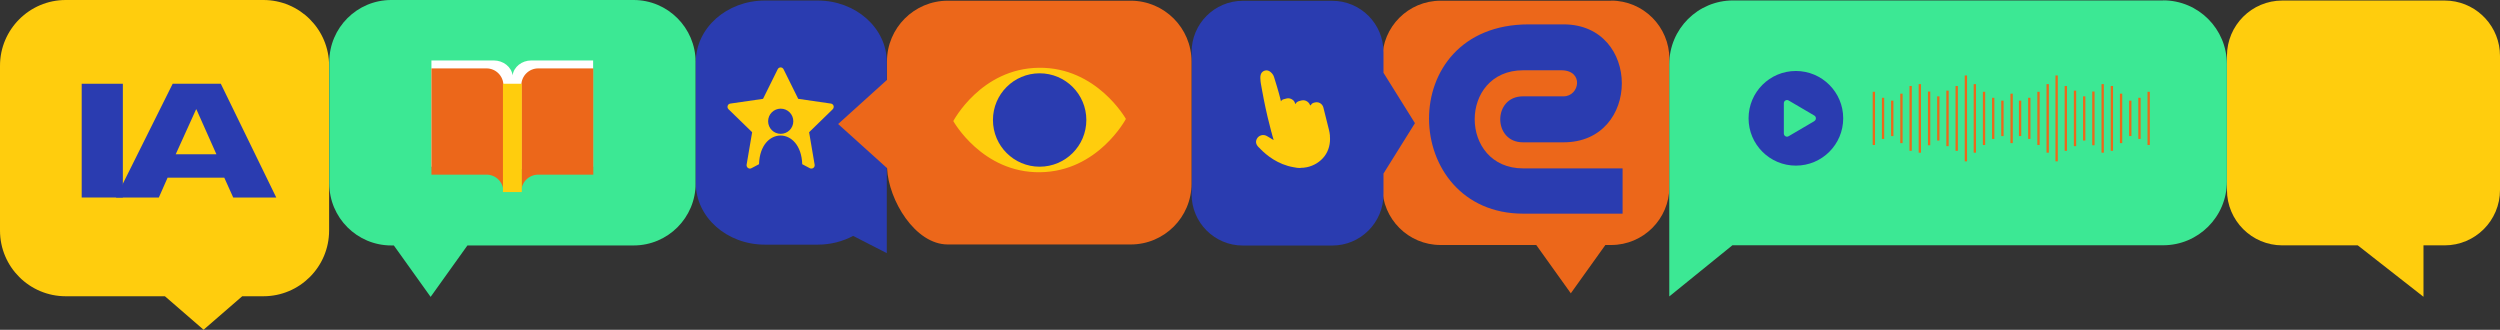 <?xml version="1.0" encoding="UTF-8"?><svg id="Layer_2" xmlns="http://www.w3.org/2000/svg" viewBox="0 0 280 36.94"><rect x="0" y="0" width="280" height="36.94" fill="#333333" stroke="none"/><defs><style>.cls-1,.cls-2{fill-rule:evenodd;}.cls-1,.cls-2,.cls-3,.cls-4,.cls-5,.cls-6,.cls-7{stroke-width:0px;}.cls-1,.cls-3{fill:#2a3cb0;}.cls-2,.cls-6{fill:#ffcd0d;}.cls-4{fill:#3ce894;}.cls-5{fill:#fff;}.cls-7{fill:#ec671a;}</style></defs><g id="Camada_1"><path class="cls-6" d="m280,6.26v15.02c0,3.43-2.78,6.2-6.2,6.2h-2.37v5.76l-7.36-5.76h-8.45c-3.42,0-6.2-2.78-6.2-6.2V6.26c0-3.43,2.78-6.2,6.2-6.2h18.18c.21,0,.42.01.62.03,3.13.31,5.58,2.95,5.58,6.17"/><path class="cls-7" d="m180.45.08h-19.11c-3.6,0-6.52,2.92-6.52,6.52v14.32c0,3.6,2.92,6.52,6.52,6.52h10.72l3.87,5.41,3.87-5.41h.65c3.6,0,6.52-2.92,6.52-6.52V6.59c0-3.6-2.92-6.52-6.52-6.52"/><path class="cls-4" d="m242.28.05h-48.18c-3.94,0-7.14,3.19-7.14,7.14v26.01l7.07-5.73s.04,0,.06,0h48.18c3.94,0,7.14-3.19,7.14-7.14V7.18c0-3.94-3.19-7.14-7.14-7.14"/><path class="cls-3" d="m158.47,13.79l-3.52-5.64v-2.32c0-3.17-2.57-5.74-5.74-5.74h-10.01c-3.17,0-5.74,2.57-5.74,5.74v15.93c0,3.17,2.57,5.74,5.74,5.74h10.01c3.17,0,5.74-2.57,5.74-5.74v-2.32l3.52-5.64Z"/><path class="cls-6" d="m29.52,0H7.36C3.3,0,0,3.3,0,7.36v18.46c0,4.07,3.3,7.36,7.36,7.36h11.11l4.33,3.75,4.33-3.75h2.37c4.07,0,7.36-3.3,7.36-7.36V7.36c0-4.07-3.3-7.36-7.36-7.36"/><path class="cls-4" d="m70.96,0h-27.14c-3.83,0-6.94,3.11-6.94,6.94v13.61c0,3.83,3.11,6.94,6.94,6.94h.29l4.12,5.76,4.12-5.76h18.62c3.83,0,6.94-3.11,6.94-6.94V6.94C77.9,3.11,74.79,0,70.96,0"/><path class="cls-3" d="m99.32,6.95c0-3.81-3.47-6.89-7.74-6.89h-5.91c-4.28,0-7.74,3.08-7.74,6.89v13.56c0,3.81,3.47,6.89,7.74,6.89h5.91c1.45,0,2.81-.36,3.97-.98l3.77,1.93V6.95Z"/><path class="cls-7" d="m126.64.08h-20.49c-3.76,0-6.81,3.05-6.81,6.81v2.06l-5.47,4.94,5.48,4.94c.17,3.61,3.15,8.55,6.8,8.55h20.49c3.76,0,6.81-3.05,6.81-6.81V6.89c0-3.76-3.05-6.81-6.81-6.81"/><path class="cls-3" d="m175.12,10.79h-4.55c-3.39,0-3.39,5.15,0,5.15h4.55c8.7,0,8.7-13.21,0-13.21h-3.91c-15.17,0-14.38,21.2-.61,21.2h11.13v-5.07h-11.13c-7.23,0-7.26-10.99,0-10.99h4.25c2.59,0,2.07,2.92.27,2.92"/><path class="cls-2" d="m145.67,18.82c-.26,0-.52-.03-.78-.09h0c-1.78-.3-3.05-1.36-3.68-2-.05-.05-.1-.1-.14-.15-.01-.01-.02-.02-.04-.03-.3-.27-.49-.63-.24-1.04.11-.19.29-.31.49-.36.03,0,.06-.01.08-.02.04,0,.07,0,.11,0s.07,0,.11,0c.1.01.2.05.3.1l.22.13.55.33c-.04-.15-.1-.34-.16-.56-.02-.09-.05-.18-.07-.27,0,0,0,0,0,0,0,0,0,0,0,0-.01-.04-.02-.09-.04-.13t0,0s0,0,0,0c-.24-.89-.55-2.15-.85-3.67-.02-.11-.04-.22-.06-.33-.03-.17-.07-.35-.1-.52-.03-.16-.06-.33-.09-.5-.02-.13-.04-.26-.07-.39,0-.08-.02-.15-.03-.23-.05-.47-.07-1,.47-1.18,0,0,0,0,0,0,.06-.02.12-.03.18-.03.17,0,.34.07.48.19.18.15.32.35.38.55.07.23.55,1.72.78,2.73.06-.11.15-.2.29-.23l.34-.09c.06-.02.13-.02.19-.02.21,0,.41.09.56.23,0,0,.02.02.03.03,0,0,0,0,.01.01t0,0s0,0,0,0c.06.06.1.14.13.22.01.03.02.07.03.1h0s0,.02.01.02c0,0,.02.01.03.01.02,0,.03,0,.04-.03.07-.16.24-.24.41-.29.08-.03.16-.05.23-.06.05-.01.1-.02.16-.02,0,0,.01,0,.02,0,0,0,.01,0,.02,0,0,0,.01,0,.02,0,0,0,.01,0,.02,0,0,0,0,0,0,0,.19.01.36.1.5.22,0,0,0,0,0,0,0,0,0,0,0,0,0,0,0,0,0,0,0,0,0,0,0,0,.1.09.17.2.22.33,0,0,0,0,0,0,0,0,0,0,0,0,0,.01.02.02.04.02h0s.03,0,.04-.02c.11-.23.31-.28.55-.32.04,0,.08-.01.12-.01.25,0,.51.14.65.38.04.07.07.14.09.22l.62,2.48c.05.2.09.41.11.62,0,0,0,.02,0,.03,0,.03,0,.05,0,.08.07.79-.12,1.59-.6,2.23-.48.64-1.21,1.08-1.99,1.24-.24.05-.48.07-.72.07"/><path class="cls-7" d="m240.78,16.24h-.26v-5.96h.26v5.96Zm-1.03-.68h-.26v-4.61h.26v4.61Zm-1.03-.32h-.26v-3.97h.26v3.97Zm-1.03.79h-.26v-5.54h.26v5.54Zm-1.03.86h-.26v-7.26h.26v7.26Zm-1.03.21h-.26v-7.68h.26v7.68Zm-6.16,0h-.26v-7.68h.26v7.68Zm-1.03-.86h-.26v-5.96h.26v5.96Zm-1.03-.68h-.26v-4.61h.26v4.61Zm-1.03-.32h-.26v-3.97h.26v3.97Zm8.21,1.03h-.26v-6.02h.26v6.02Zm-1.03-.53h-.26v-4.95h.26v4.95Zm-1.03.63h-.26v-6.22h.26v6.22Zm-1.03.52h-.26v-7.26h.26v7.26Zm-1.03,1.18h-.26v-9.62h.26v9.62Zm-20.73-1.83h.26v-5.96h-.26v5.96Zm1.03-.68h.26v-4.61h-.26v4.61Zm1.03-.32h.26v-3.97h-.26v3.97Zm1.03.79h.26v-5.54h-.26v5.54Zm1.03.86h.26v-7.26h-.26v7.26Zm1.03.21h.26v-7.68h-.26v7.68Zm6.16,0h.26v-7.68h-.26v7.68Zm1.03-.86h.26v-5.96h-.26v5.96Zm1.03-.68h.26v-4.61h-.26v4.61Zm1.03-.32h.26v-3.97h-.26v3.97Zm1.03.79h.26v-5.54h-.26v5.54Zm-9.24.24h.26v-6.02h-.26v6.02Zm1.03-.53h.26v-4.95h-.26v4.95Zm1.03.63h.26v-6.22h-.26v6.22Zm1.03.52h.26v-7.26h-.26v7.26Zm1.03,1.18h.26v-9.62h-.26v9.62Z"/><path class="cls-1" d="m203.2,13.57l-2.88,1.69c-.06.03-.12.05-.18.05s-.12-.02-.17-.05c-.11-.06-.18-.18-.18-.31v-3.39c0-.13.07-.25.18-.31.11-.06.24-.06.35,0l2.88,1.69c.11.06.18.18.18.31,0,.13-.07.25-.18.31m-2.06-5.61c2.92,0,5.3,2.37,5.3,5.3s-2.37,5.3-5.3,5.3-5.3-2.37-5.3-5.3,2.37-5.3,5.3-5.3Z"/><rect class="cls-3" x="9.15" y="9.38" width="4.61" height="12.74"/><path class="cls-3" d="m19.68,17.28l2.28-5.03h.04l2.24,5.03h-4.55Zm-6.69,4.84h4.8l.98-2.22h6.35l1,2.22h4.82l-6.21-12.74h-5.39l-6.35,12.74Z"/><path class="cls-5" d="m59.52,6.77c-1.09,0-1.98.73-2.11,1.67-.12-.94-1.03-1.67-2.12-1.67h-6.97v11.9h6.97c1.06,0,1.94.68,2.1,1.57v.31c0-.08,0-.15.01-.22,0,.07.01.15.01.22v-.31c.17-.89,1.04-1.57,2.09-1.57h6.93V6.77h-6.93Z"/><path class="cls-7" d="m60.28,7.66c-1.04,0-1.89.85-1.89,1.89v11.9c0-1.04.85-1.89,1.89-1.89h6.17V7.66h-6.17Z"/><path class="cls-7" d="m54.49,7.66c1.04,0,1.89.85,1.89,1.89v11.9c0-1.04-.84-1.89-1.89-1.89h-6.17V7.66h6.17Z"/><rect class="cls-6" x="56.33" y="9.38" width="2.11" height="12.13"/><path class="cls-6" d="m93.27,12.23l-2.65,2.58.62,3.64c.02.14-.03.28-.15.36-.06.05-.14.07-.22.07-.06,0-.12-.01-.17-.04l-.85-.45c-.14-4.27-4.71-4.29-4.84,0l-.85.45c-.12.07-.28.05-.39-.03-.11-.08-.17-.22-.15-.36l.62-3.64-2.65-2.58c-.1-.1-.14-.25-.09-.38.04-.14.16-.23.3-.25l3.66-.53,1.64-3.31c.06-.13.19-.21.33-.21s.27.08.33.21l1.64,3.31,3.66.53c.14.02.26.12.3.25.04.13,0,.28-.09.38"/><path class="cls-1" d="m87.44,12.17c.78,0,1.41.63,1.41,1.41s-.63,1.41-1.41,1.41-1.41-.63-1.41-1.41.63-1.41,1.41-1.41"/><path class="cls-6" d="m116.35,7.59c-6.49.08-9.58,5.97-9.58,5.97,0,0,3.23,5.81,9.72,5.73,6.49-.08,9.61-5.97,9.61-5.97,0,0-3.26-5.81-9.75-5.73"/><path class="cls-1" d="m116.44,8.21c2.89,0,5.23,2.34,5.23,5.23s-2.34,5.23-5.23,5.23-5.23-2.34-5.23-5.23,2.34-5.23,5.23-5.23"/></g></svg>